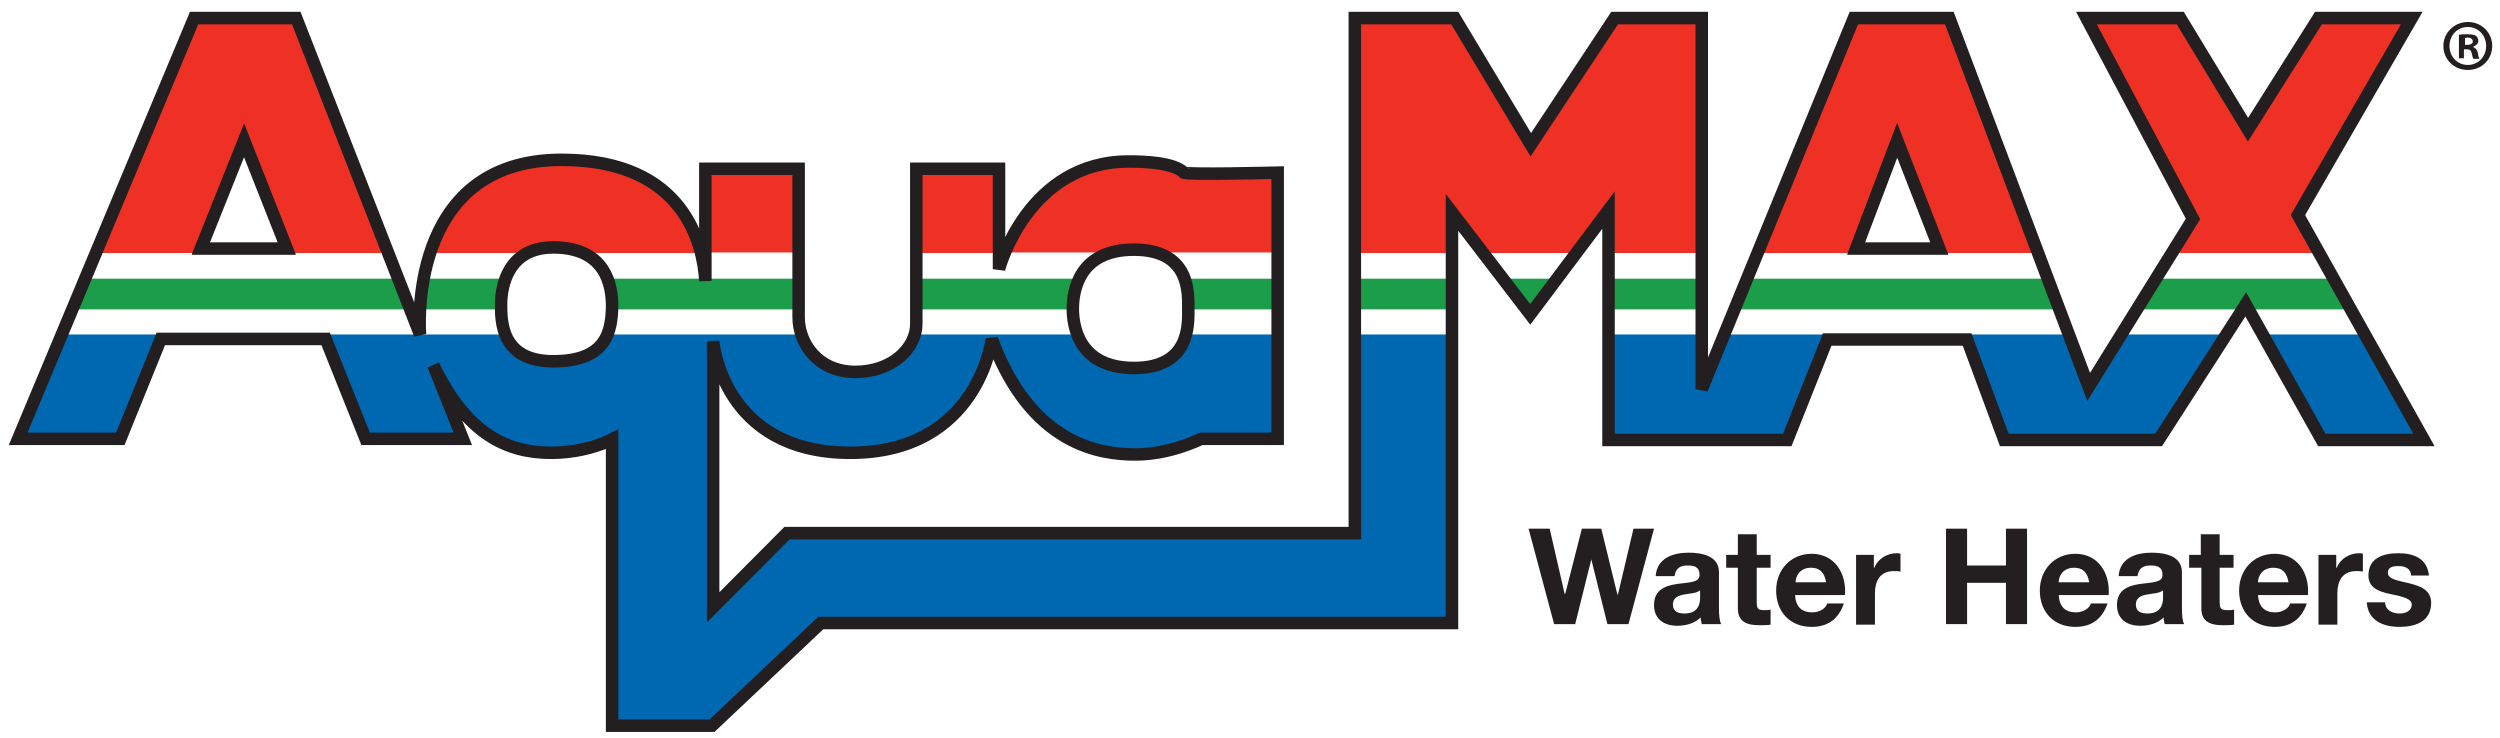 <?xml version="1.0" encoding="UTF-8"?>
<svg width="200px" height="59px" viewBox="0 0 200 59" version="1.1" xmlns="http://www.w3.org/2000/svg" xmlns:xlink="http://www.w3.org/1999/xlink">
    <title>Designs/Logos/Aquamax Colour</title>
    <g id="Symbols" stroke="none" stroke-width="1" fill="none" fill-rule="evenodd">
        <g id="Designs/Desktop/Nav" transform="translate(-181, -62)">
            <g id="MAIN-NAV-AREA" transform="translate(0, 40)">
                <g id="Group" transform="translate(181, 23)">
                    <g id="Logo/Aquamax" transform="translate(1.452, 0.223)">
                        <g id="BLUE" transform="translate(0.089, 25.536)" fill="#0067B1" fill-rule="nonzero">
                            <path d="M11.59,0 L24.069,0 L27.533,8.705 L35.482,8.705 L33.128,2.455 C35.748,7.857 40.278,9.464 42.543,9.464 C44.808,9.464 47.428,8.75 47.428,8.75 L47.428,31.295 L55.421,31.295 L64.125,23.08 L114.572,23.08 L114.572,0 L106.934,0 L106.934,15.893 L61.505,15.893 L55.599,21.83 L55.599,0.536 C55.599,0.536 56.309,9.464 66.567,9.464 C76.826,9.464 77.891,0.357 77.891,0.357 C81.044,8.929 86.595,9.598 89.393,9.598 C92.191,9.598 94.633,8.036 94.633,8.036 L100.717,8.036 L100.717,0 L93.39,0 C93.035,1.295 92.013,2.634 89.26,2.634 C86.462,2.634 85.263,1.295 84.775,0 L71.719,0 C71.23,1.607 69.498,2.991 66.967,2.991 C64.658,2.991 63.192,1.607 62.66,0 L47.028,0 C46.495,1.205 45.34,2.098 42.72,2.098 C40.367,2.098 39.345,1.116 38.901,0 L32.107,0 C32.107,0 32.107,0 32.107,0 L32.107,0 L3.553,0 L0,8.705 L8.082,8.705 L11.59,0 Z" id="Path"></path>
                            <polygon id="Path" points="168.173 0 165.553 4.196 163.954 0 136.377 0 134.6 4.375 134.6 0 127.095 0 127.095 8.393 141.262 8.571 144.281 0.357 155.827 0 158.758 8.393 171.104 8.393 176.521 0"></polygon>
                            <polygon id="Path" points="179.452 0 184.16 8.571 192.375 8.571 187.579 0"></polygon>
                        </g>
                        <g id="RED" transform="translate(6.306, 0)" fill="#EE3124" fill-rule="nonzero">
                            <polygon id="Path" points="128.383 19.018 128.383 0.402 121.411 0.402 114.794 10.357 108.711 0.402 100.717 0.402 100.717 19.018 108.355 19.018 108.355 15.759 110.664 19.018 118.48 19.018 120.878 15.58 120.878 19.018"></polygon>
                            <path d="M36.503,18.571 C37.48,18.571 38.235,18.75 38.857,19.018 L48.316,19.018 C47.472,15.804 44.941,11.607 37.169,11.607 C30.641,11.607 27.844,15.402 26.689,19.018 L34.461,19.018 C34.993,18.75 35.66,18.571 36.503,18.571 Z" id="Path"></path>
                            <path d="M86.951,12.634 C86.151,11.83 83.798,11.92 82.599,11.92 C76.737,11.92 73.806,16.652 72.696,18.973 L81.089,18.973 C81.622,18.795 82.243,18.705 82.954,18.705 C83.709,18.705 84.286,18.795 84.819,18.973 L94.456,18.973 L94.456,12.634 C94.411,12.634 87.128,12.812 86.951,12.634 Z" id="Path"></path>
                            <polygon id="Path" points="177.543 0.357 172.036 9.152 166.707 0.268 159.202 0.268 167.684 16.295 165.997 19.018 177.72 19.018 176.033 15.938 185.003 0.357"></polygon>
                            <path d="M132.868,19.018 L155.294,19.018 L148.189,0.223 L140.551,0.223 L132.868,19.018 Z M146.99,18.616 L140.462,18.616 L144.015,10.045 L146.99,18.616 Z" id="Shape"></path>
                            <rect id="Rectangle" x="65.546" y="12.277" width="6.617" height="6.741"></rect>
                            <path d="M0,19.018 L23.314,19.018 L15.942,0 L7.771,0 L0,19.018 Z M11.768,10 L15.41,18.393 L8.304,18.393 L11.768,10 Z" id="Shape"></path>
                            <rect id="Rectangle" x="48.671" y="12.098" width="7.461" height="6.875"></rect>
                        </g>
                        <g id="GREEN" transform="translate(4.485, 20.759)" fill="#1C9D4A" fill-rule="nonzero">
                            <path d="M34.15,2.366 C34.15,1.83 34.238,1.071 34.505,0.312 L27.977,0.312 C27.799,1.205 27.711,2.054 27.666,2.768 L34.105,2.768 C34.15,2.589 34.15,2.455 34.15,2.366 Z" id="Path"></path>
                            <path d="M57.952,0.312 L50.492,0.312 L50.492,0.536 C50.492,0.446 50.492,0.357 50.492,0.312 L42.632,0.312 C42.898,0.938 42.987,1.652 42.987,2.366 C42.987,2.5 42.987,2.634 42.987,2.768 L57.952,2.768 L57.952,0.312 Z" id="Path"></path>
                            <polygon id="Path" points="180.696 0.312 166.574 0.312 165.02 2.768 173.413 2.768 173.679 2.366 173.901 2.768 182.072 2.768"></polygon>
                            <polygon id="Path" points="0 2.768 26.911 2.768 25.934 0.312 0.977 0.312"></polygon>
                            <path d="M88.816,0.312 C89.171,1.25 89.127,2.188 89.127,2.723 C89.127,2.723 89.127,2.768 89.127,2.768 L96.276,2.768 L96.276,0.312 L88.816,0.312 Z" id="Path"></path>
                            <rect id="Rectangle" x="122.699" y="0.312" width="7.461" height="2.455"></rect>
                            <path d="M67.367,0.312 L67.367,2.768 L79.89,2.768 C79.89,2.768 79.89,2.723 79.89,2.723 C79.89,2.188 79.979,1.25 80.423,0.312 L67.367,0.312 Z" id="Path"></path>
                            <polygon id="Path" points="157.87 0.312 133.845 0.312 132.824 2.768 158.803 2.768"></polygon>
                            <polygon id="Path" points="118.88 0.312 113.951 0.312 115.727 2.768 117.148 2.768"></polygon>
                            <rect id="Rectangle" x="102.538" y="0.312" width="7.638" height="2.455"></rect>
                        </g>
                        <g id="Outline" transform="translate(0, 0.223)" stroke="#231F20">
                            <path d="M42.809,18.348 C39.168,18.348 38.635,21.473 38.635,22.902 C38.635,24.286 38.635,27.455 42.809,27.455 C46.984,27.455 47.516,25.179 47.516,22.902 C47.472,20.625 46.451,18.348 42.809,18.348 Z" id="Path"></path>
                            <path d="M89.26,18.527 C84.73,18.527 84.375,22.009 84.375,23.259 C84.375,24.464 84.73,27.991 89.26,27.991 C93.789,27.991 93.612,24.509 93.612,23.259 C93.612,22.009 93.789,18.527 89.26,18.527 Z" id="Path"></path>
                            <polygon id="Path" points="147.035 18.438 153.696 18.438 150.321 9.777"></polygon>
                            <polygon id="Path" points="21.493 18.438 18.074 9.777 14.61 18.438"></polygon>
                            <path d="M0,33.661 L14.077,0 L22.248,0 L32.151,25.312 C32.151,25.312 30.952,11.339 43.475,11.339 C53.334,11.339 54.799,18.125 54.977,21.027 L54.977,12.054 L62.438,12.054 L62.438,23.929 C62.438,26.027 63.992,28.304 66.967,28.304 C69.942,28.304 71.852,26.384 71.852,24.464 L71.852,12.054 L78.469,12.054 L78.469,20.089 C78.469,20.089 80.734,11.429 88.905,11.473 C90.104,11.473 92.457,11.562 93.257,12.366 C93.434,12.545 100.762,12.366 100.762,12.366 L100.762,33.661 L94.633,33.661 C94.633,33.661 92.191,34.911 89.393,34.911 C86.595,34.911 81.044,34.196 77.891,25.67 C77.891,25.67 76.826,34.777 66.567,34.777 C56.309,34.777 55.599,25.848 55.599,25.848 L55.599,47.143 L61.505,41.205 L106.934,41.205 L106.934,0 L114.928,0 L121.012,10.134 L127.717,0 L134.689,0 L134.689,29.688 L146.857,0 L154.495,0 L165.641,29.509 L173.99,16.071 L165.464,0 L172.969,0 L178.387,8.929 L184.026,0 L191.487,0 L182.383,15.759 L192.464,33.75 L184.293,33.75 L178.209,22.902 L171.237,33.75 L158.891,33.75 L155.916,25.714 L144.725,25.714 L141.528,33.75 L127.229,33.75 L127.229,15.357 L120.967,23.705 L114.706,15.536 L114.706,48.393 L64.214,48.393 L55.51,56.607 L47.516,56.607 L47.516,33.705 C47.516,33.705 45.518,34.777 42.632,34.777 C39.035,34.777 35.837,33.214 33.217,27.768 L35.571,33.661 L27.799,33.661 L24.602,25.67 L11.413,25.67 L8.171,33.661 L0,33.661 L0,33.661 Z" id="Path"></path>
                        </g>
                        <g id="Water_Heaters" transform="translate(120.834, 41.071)" fill="#231F20" fill-rule="nonzero">
                            <polyline id="Path" points="7.993 7.634 6.306 7.634 5.018 2.455 5.018 2.455 3.73 7.634 2.043 7.634 0 0 1.688 0 2.887 5.223 2.931 5.223 4.263 0 5.817 0 7.105 5.268 7.15 5.268 8.393 0 10.036 0 7.993 7.634"></polyline>
                            <path d="M10.169,3.795 C10.258,2.366 11.546,1.92 12.789,1.92 C13.9,1.92 15.232,2.188 15.232,3.482 L15.232,6.384 C15.232,6.875 15.276,7.411 15.41,7.634 L13.855,7.634 C13.811,7.455 13.766,7.277 13.766,7.098 C13.278,7.589 12.567,7.768 11.901,7.768 C10.836,7.768 10.036,7.232 10.036,6.116 C10.036,4.866 10.969,4.554 11.901,4.42 C12.834,4.286 13.678,4.33 13.678,3.705 C13.678,3.036 13.234,2.946 12.701,2.946 C12.123,2.946 11.768,3.17 11.679,3.795 L10.169,3.795 M13.678,4.955 C13.411,5.179 12.878,5.179 12.434,5.268 C11.946,5.357 11.546,5.536 11.546,6.071 C11.546,6.652 11.99,6.786 12.479,6.786 C13.678,6.786 13.722,5.848 13.722,5.491 L13.722,4.955 L13.678,4.955 Z" id="Shape"></path>
                            <path d="M18.252,2.098 L19.362,2.098 L19.362,3.125 L18.252,3.125 L18.252,5.893 C18.252,6.429 18.385,6.518 18.873,6.518 C19.051,6.518 19.184,6.518 19.362,6.473 L19.362,7.679 C19.095,7.723 18.785,7.723 18.474,7.723 C17.541,7.723 16.742,7.5 16.742,6.384 L16.742,3.125 L15.809,3.125 L15.809,2.098 L16.742,2.098 L16.742,0.446 L18.252,0.446 L18.252,2.098" id="Path"></path>
                            <path d="M21.316,5.268 C21.36,6.25 21.849,6.696 22.692,6.696 C23.314,6.696 23.803,6.339 23.891,5.982 L25.224,5.982 C24.78,7.277 23.891,7.857 22.648,7.857 C20.916,7.857 19.806,6.652 19.806,4.955 C19.806,3.304 20.961,2.009 22.648,2.009 C24.513,2.009 25.446,3.616 25.312,5.312 L21.316,5.312 M23.803,4.286 C23.669,3.527 23.314,3.125 22.604,3.125 C21.627,3.125 21.36,3.884 21.36,4.286 L23.803,4.286 Z" id="Shape"></path>
                            <path d="M26.156,2.098 L27.622,2.098 L27.622,3.125 L27.666,3.125 C27.933,2.411 28.688,1.964 29.442,1.964 C29.531,1.964 29.664,1.964 29.753,2.009 L29.753,3.438 C29.62,3.393 29.398,3.393 29.22,3.393 C28.11,3.393 27.711,4.196 27.711,5.179 L27.711,7.679 L26.201,7.679 L26.201,2.098" id="Path"></path>
                            <polyline id="Path" points="33.395 0 35.082 0 35.082 2.946 38.191 2.946 38.191 0 39.878 0 39.878 7.634 38.191 7.634 38.191 4.33 35.082 4.33 35.082 7.634 33.395 7.634 33.395 0"></polyline>
                            <path d="M42.41,5.268 C42.454,6.25 42.942,6.696 43.786,6.696 C44.408,6.696 44.896,6.339 44.985,5.982 L46.317,5.982 C45.873,7.277 44.985,7.857 43.742,7.857 C42.01,7.857 40.9,6.652 40.9,4.955 C40.9,3.304 42.054,2.009 43.742,2.009 C45.607,2.009 46.539,3.616 46.406,5.312 L42.41,5.312 M44.852,4.286 C44.719,3.527 44.363,3.125 43.653,3.125 C42.676,3.125 42.41,3.884 42.41,4.286 L44.852,4.286 Z" id="Shape"></path>
                            <path d="M47.206,3.795 C47.294,2.366 48.582,1.92 49.826,1.92 C50.936,1.92 52.268,2.188 52.268,3.482 L52.268,6.384 C52.268,6.875 52.312,7.411 52.446,7.634 L50.891,7.634 C50.847,7.455 50.803,7.277 50.803,7.098 C50.314,7.589 49.604,7.768 48.938,7.768 C47.872,7.768 47.072,7.232 47.072,6.116 C47.072,4.866 48.005,4.554 48.938,4.42 C49.87,4.286 50.714,4.33 50.714,3.705 C50.714,3.036 50.27,2.946 49.737,2.946 C49.16,2.946 48.804,3.17 48.715,3.795 L47.206,3.795 M50.714,4.955 C50.447,5.179 49.914,5.179 49.47,5.268 C48.982,5.357 48.582,5.536 48.582,6.071 C48.582,6.652 49.026,6.786 49.515,6.786 C50.714,6.786 50.758,5.848 50.758,5.491 L50.758,4.955 L50.714,4.955 Z" id="Shape"></path>
                            <path d="M55.288,2.098 L56.398,2.098 L56.398,3.125 L55.288,3.125 L55.288,5.893 C55.288,6.429 55.421,6.518 55.954,6.518 C56.132,6.518 56.265,6.518 56.442,6.473 L56.442,7.679 C56.176,7.723 55.865,7.723 55.554,7.723 C54.622,7.723 53.822,7.5 53.822,6.384 L53.822,3.125 L52.845,3.125 L52.845,2.098 L53.778,2.098 L53.778,0.446 L55.288,0.446 L55.288,2.098" id="Path"></path>
                            <path d="M58.352,5.268 C58.396,6.25 58.885,6.696 59.729,6.696 C60.35,6.696 60.839,6.339 60.928,5.982 L62.26,5.982 C61.816,7.277 60.928,7.857 59.684,7.857 C57.952,7.857 56.842,6.652 56.842,4.955 C56.842,3.304 57.997,2.009 59.684,2.009 C61.549,2.009 62.482,3.616 62.349,5.312 L58.352,5.312 M60.794,4.286 C60.661,3.527 60.306,3.125 59.595,3.125 C58.618,3.125 58.352,3.884 58.352,4.286 L60.794,4.286 Z" id="Shape"></path>
                            <path d="M63.192,2.098 L64.613,2.098 L64.613,3.125 L64.658,3.125 C64.924,2.411 65.679,1.964 66.434,1.964 C66.523,1.964 66.656,1.964 66.745,2.009 L66.745,3.438 C66.612,3.393 66.39,3.393 66.212,3.393 C65.102,3.393 64.702,4.196 64.702,5.179 L64.702,7.679 L63.192,7.679 L63.192,2.098" id="Path"></path>
                            <path d="M68.521,5.848 C68.521,6.518 69.099,6.786 69.676,6.786 C70.12,6.786 70.653,6.607 70.653,6.071 C70.653,5.625 70.031,5.446 68.921,5.223 C68.033,5.045 67.189,4.732 67.189,3.75 C67.189,2.321 68.388,1.964 69.587,1.964 C70.786,1.964 71.896,2.366 72.03,3.75 L70.609,3.75 C70.564,3.17 70.12,2.991 69.587,2.991 C69.232,2.991 68.743,3.036 68.743,3.527 C68.743,4.062 69.587,4.152 70.475,4.375 C71.363,4.598 72.207,4.911 72.207,5.938 C72.207,7.411 70.964,7.857 69.676,7.857 C68.388,7.857 67.145,7.366 67.056,5.893 L68.521,5.893" id="Path"></path>
                        </g>
                        <path d="M197.926,2.455 C197.926,3.527 197.082,4.375 195.972,4.375 C194.862,4.375 194.018,3.527 194.018,2.455 C194.018,1.384 194.906,0.536 195.972,0.536 C197.082,0.536 197.926,1.384 197.926,2.455 Z M194.507,2.455 C194.507,3.304 195.128,3.973 195.972,3.973 C196.816,3.973 197.438,3.304 197.438,2.455 C197.438,1.607 196.816,0.938 195.972,0.938 C195.128,0.938 194.507,1.607 194.507,2.455 Z M195.706,3.438 L195.262,3.438 L195.262,1.562 C195.439,1.518 195.661,1.518 195.972,1.518 C196.327,1.518 196.505,1.562 196.638,1.652 C196.727,1.741 196.816,1.875 196.816,2.054 C196.816,2.277 196.638,2.411 196.416,2.5 L196.416,2.545 C196.594,2.634 196.727,2.768 196.771,2.991 C196.816,3.304 196.86,3.393 196.905,3.482 L196.416,3.482 C196.372,3.393 196.327,3.259 196.283,3.036 C196.238,2.812 196.15,2.723 195.883,2.723 L195.661,2.723 L195.661,3.438 L195.706,3.438 Z M195.706,2.366 L195.928,2.366 C196.15,2.366 196.372,2.277 196.372,2.098 C196.372,1.92 196.238,1.786 195.972,1.786 C195.839,1.786 195.794,1.786 195.75,1.83 L195.75,2.366 L195.706,2.366 Z" id="_x28_R_x29_" fill="#231F20" fill-rule="nonzero"></path>
                    </g>
                </g>
            </g>
        </g>
    </g>
</svg>